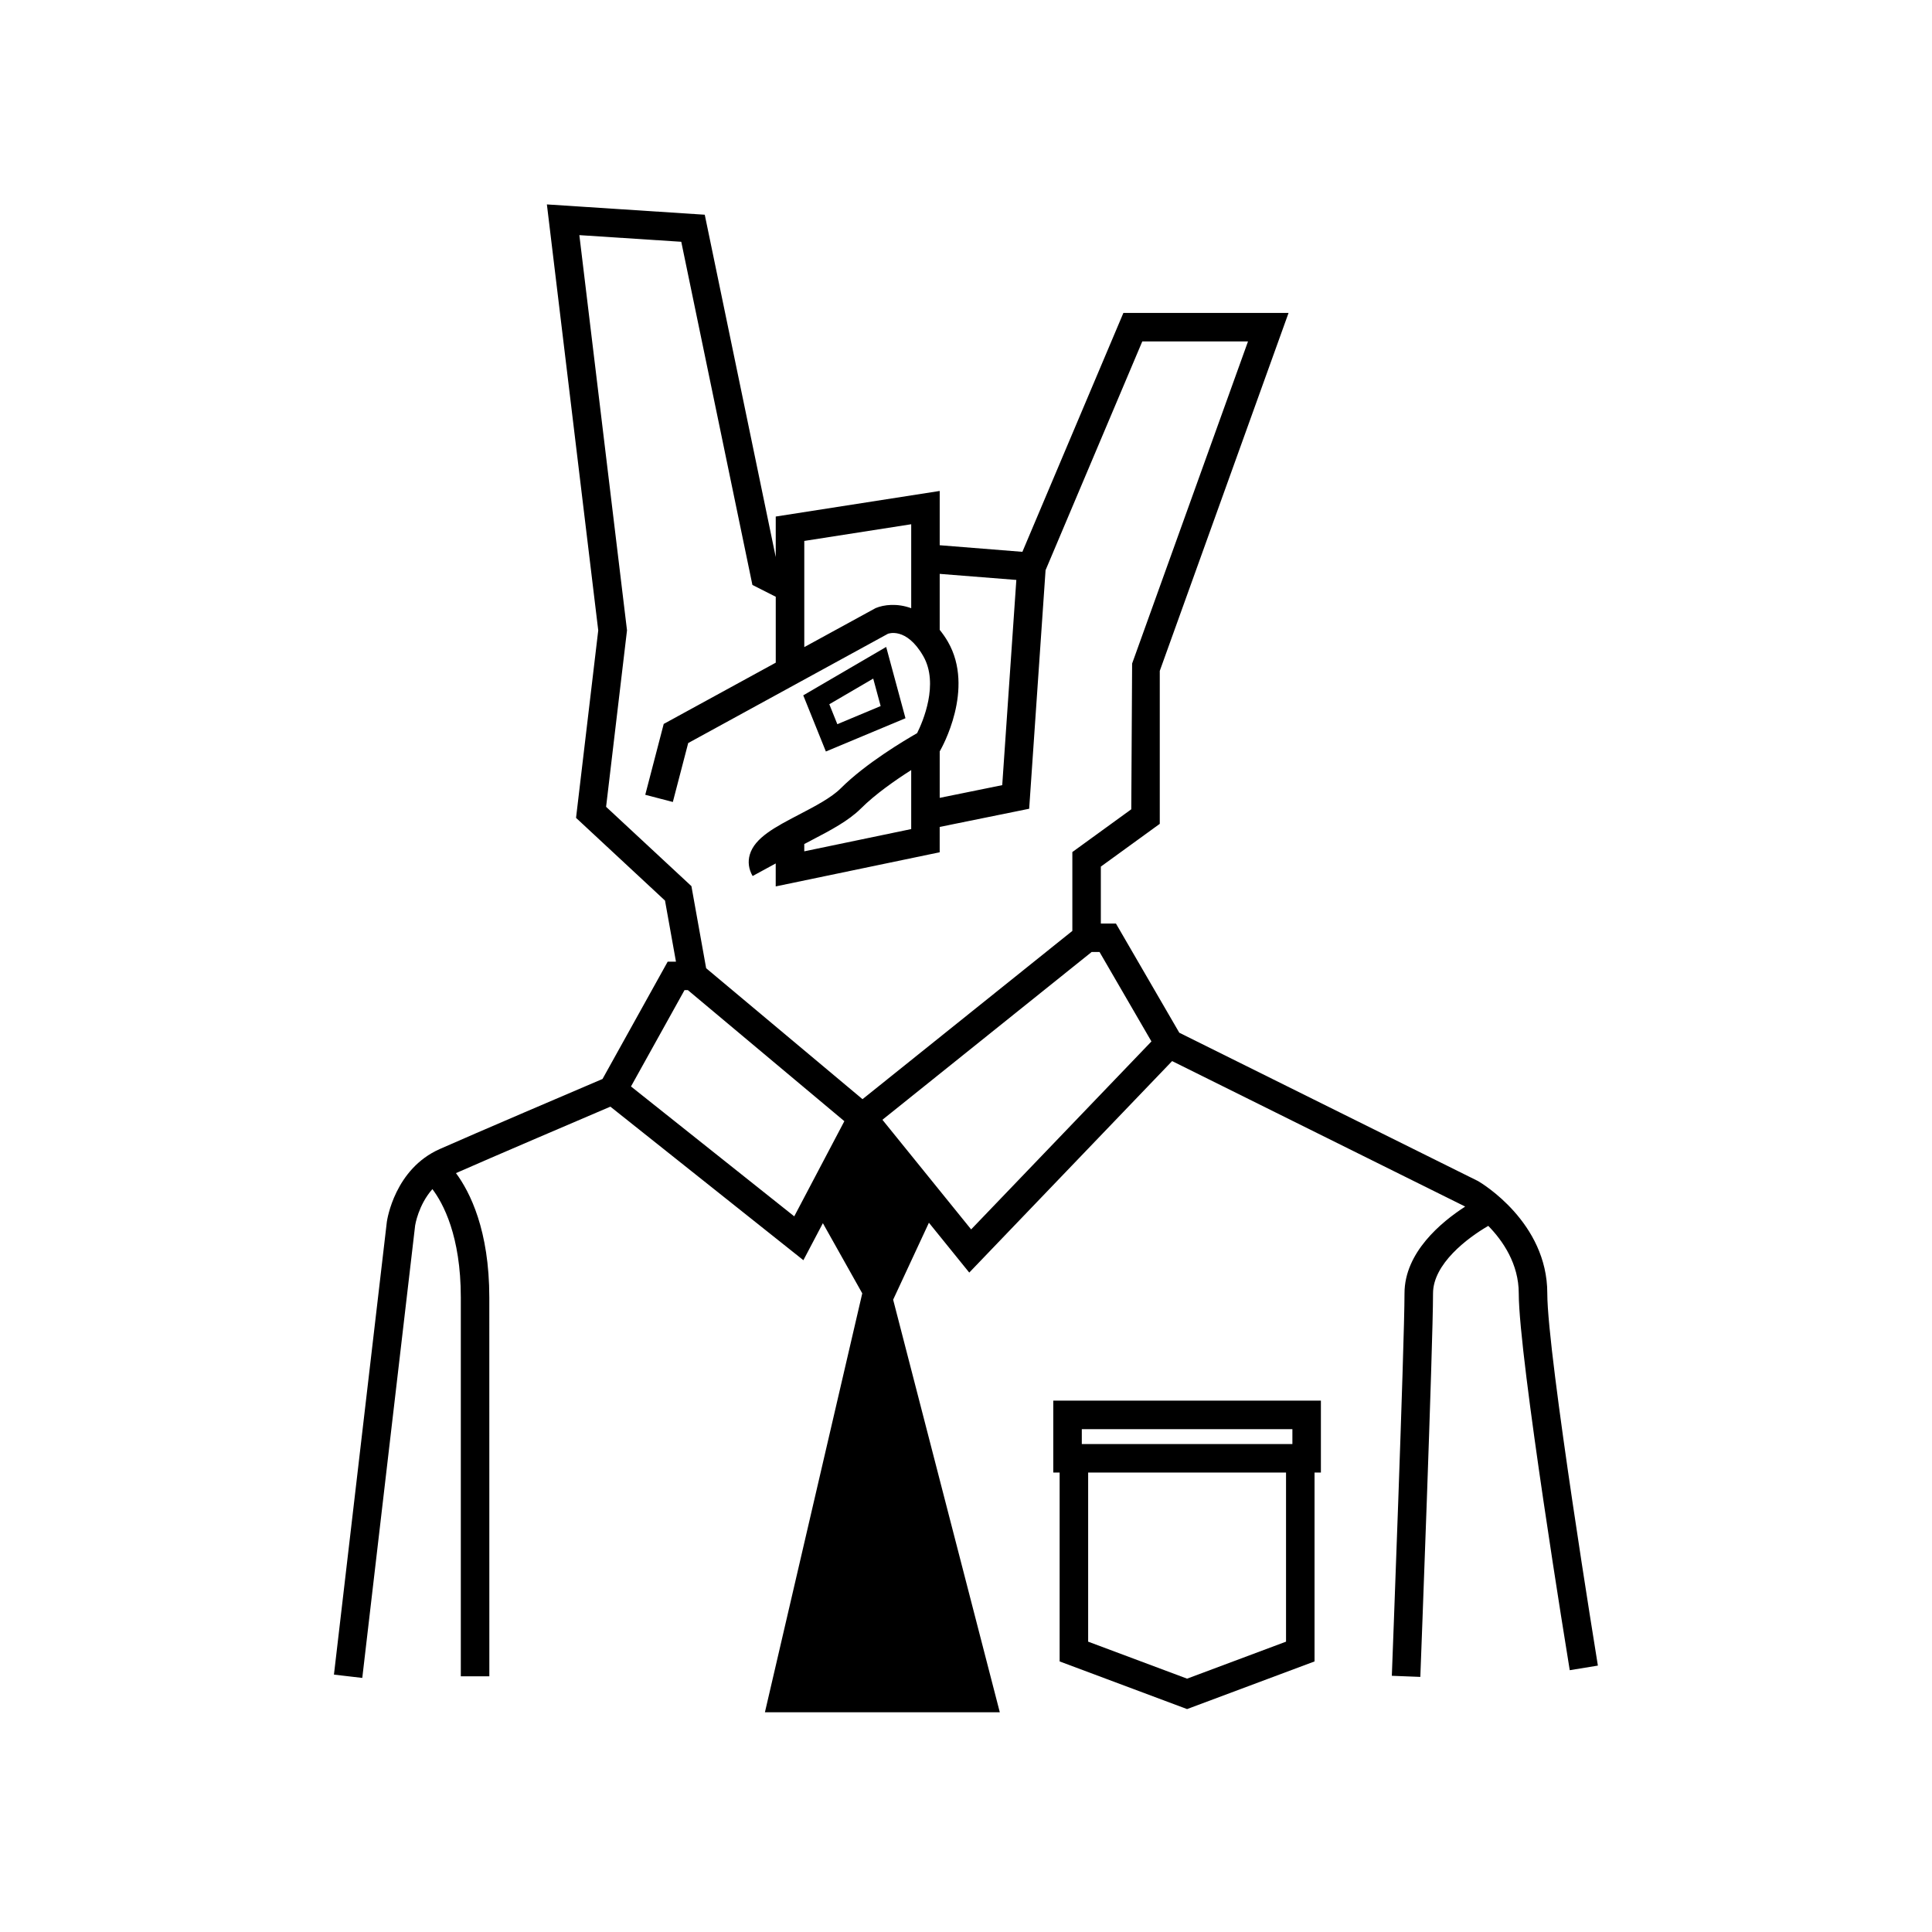 <?xml version="1.0" encoding="UTF-8"?>
<!-- Uploaded to: ICON Repo, www.svgrepo.com, Generator: ICON Repo Mixer Tools -->
<svg fill="#000000" width="800px" height="800px" version="1.1" viewBox="144 144 512 512" xmlns="http://www.w3.org/2000/svg">
 <g>
  <path d="m554.05 486.73c0-18.777-17.387-29.18-18.359-29.738l-79.164-39.309-16.793-28.938h-4v-15.086l15.617-11.332v-40.531l34.129-94.863h-43.77l-26.766 63.309-21.91-1.75v-14.383l-43.453 6.781v10.742l-18.812-90.73-41.836-2.727 13.609 112.88-5.883 49.688 23.578 21.922 2.902 16.184h-2.191l-17.27 31.09c-6.141 2.621-34.223 14.609-43.16 18.582-11.871 5.273-13.898 18.609-13.996 19.27l-14.02 120 7.508 0.875 14.008-119.9c0.012-0.074 0.832-5.414 4.574-9.637 2.82 3.719 7.531 12.367 7.531 28.727v100.38h7.559l-0.008-100.37c0-17.828-5.117-27.957-8.836-32.98 9.551-4.211 33.754-14.555 40.918-17.613l51.152 40.691 5.164-9.809 10.438 18.594-25.797 111.02h62.246l-28.266-109.34 9.48-20.395 10.691 13.211 53.758-56.047 77.461 38.449c0.012 0.004 0.074 0.047 0.191 0.121-6.297 4.066-16.066 12.121-16.066 22.984 0 13.227-3.324 100.46-3.359 101.35l7.551 0.293c0.137-3.598 3.367-88.266 3.367-101.63 0-7.812 9.129-14.711 14.645-17.895 3.871 3.969 8.074 10.07 8.074 17.895 0 16.934 12.957 96.473 13.512 99.855l7.457-1.219c-0.133-0.84-13.406-82.324-13.406-98.652zm-140.71-189.04-3.738 54.383-16.57 3.367v-12.316l0.109-0.191c0.383-0.66 9.281-16.359 2.062-28.867-0.691-1.199-1.426-2.211-2.172-3.152v-14.832zm-56.199 69.992c0.746-0.398 1.477-0.781 2.109-1.113 4.719-2.465 9.602-5.008 12.918-8.324 3.793-3.789 9.16-7.523 13.312-10.168v15.637l-28.34 5.898zm0-80.328 28.34-4.422v22.25c-3.738-1.367-7.246-0.945-9.441-0.023l-18.895 10.332v-28.137zm-52.52 70.461 5.543-46.773-12.629-104.73 27.008 1.762 18.852 90.941 6.188 3.133v17.469l-29.691 16.234-4.891 18.777 7.309 1.906 4.07-15.617 52.922-28.953c0.051-0.02 4.852-1.918 9.355 5.879 4.262 7.379-0.125 17.473-1.613 20.453-3.269 1.867-13.609 8-20.227 14.609-2.492 2.5-6.852 4.769-11.062 6.969-6.297 3.285-11.742 6.125-13.055 10.625-0.551 1.895-0.293 3.848 0.75 5.656l6.125-3.332v6.086l43.453-9.047v-6.715l23.715-4.82 4.344-63.219 25.633-60.625h28.016l-30.711 85.367-0.223 38.621-15.617 11.332v20.898l-55.609 44.594-41.438-34.703-3.902-21.754zm49.863 108.53-43.266-34.422 14.188-25.531h0.887l41.469 34.734zm46.879 3.461-23.512-29.051 55.438-44.461h2.102l13.75 23.699z"/>
  <path d="m423.13 534.24h1.684v50.055l33.773 12.629 33.781-12.629v-50.059h1.684v-19.055h-70.922zm61.684 44.816-26.223 9.805-26.219-9.805v-44.812h52.441zm-54.125-56.312h55.809v3.941h-55.809z"/>
  <path d="m383.96 334.34-5.113-18.895-21.977 12.828 5.996 14.883zm-8.547-10.508 1.969 7.281-11.48 4.805-2.125-5.285z"/>
 </g>
</svg>
